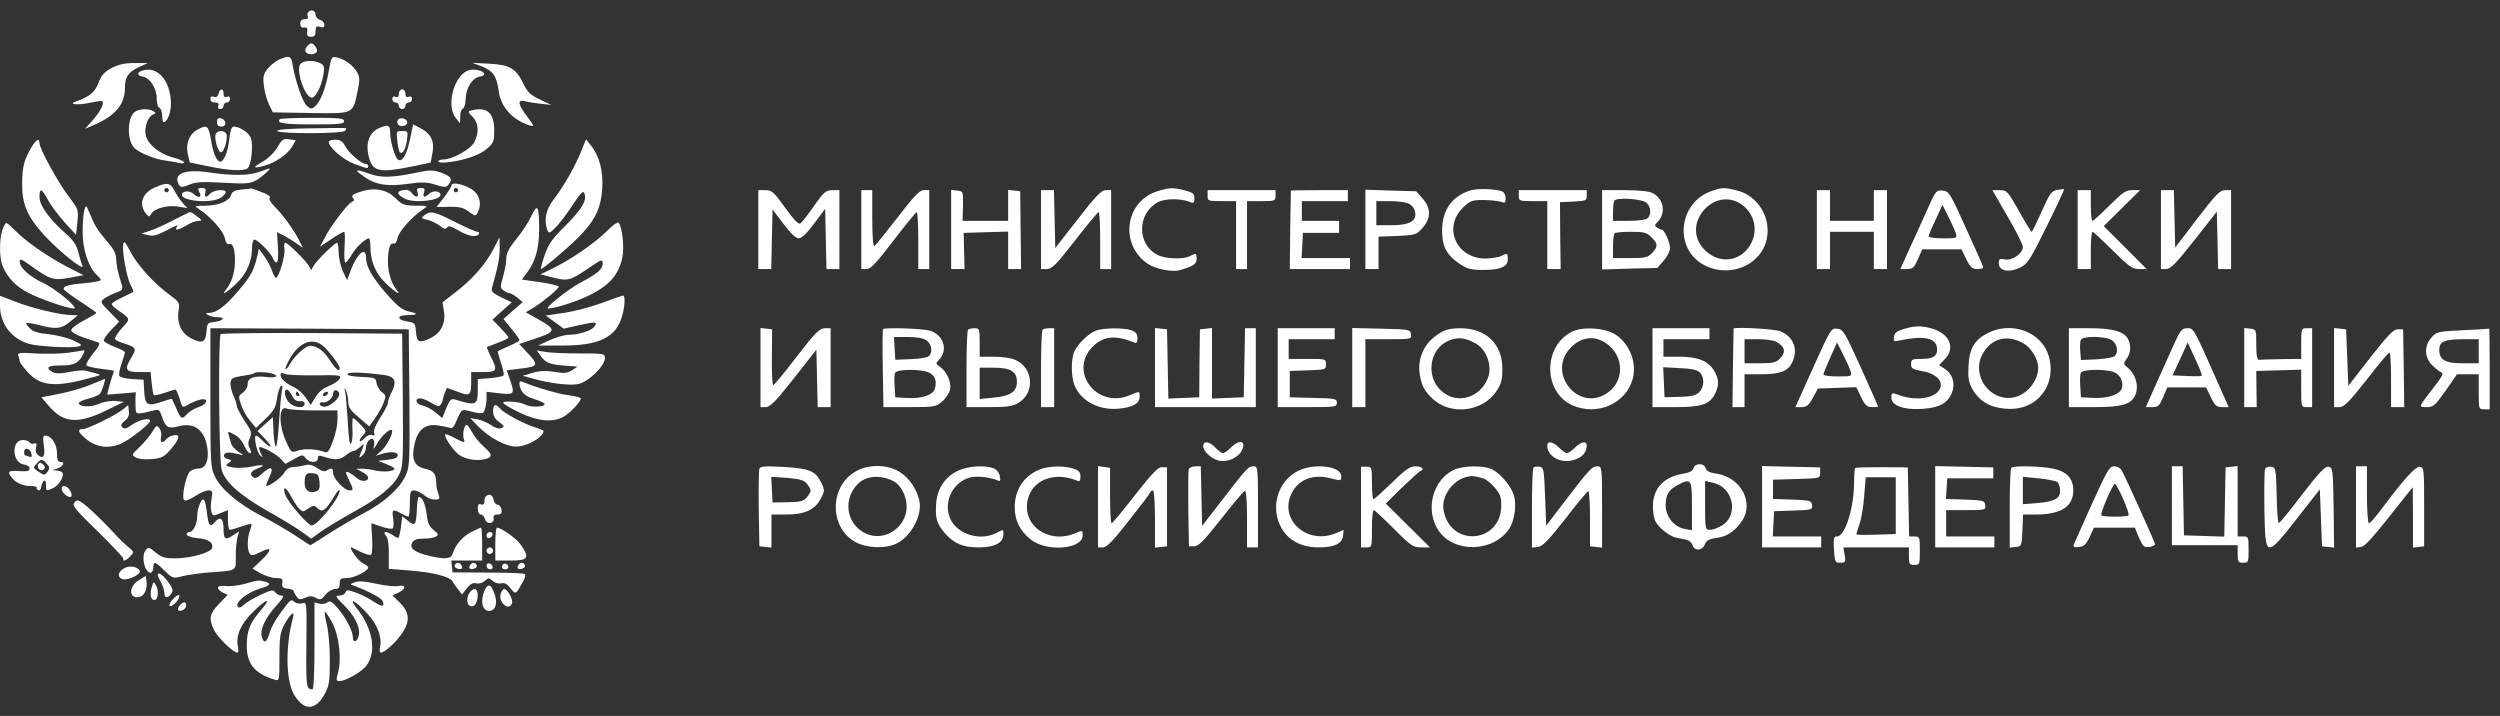 <?xml version="1.0" encoding="UTF-8"?> <svg xmlns="http://www.w3.org/2000/svg" width="220" height="63" viewBox="0 0 220 63" fill="none"><rect x="0" y="0" width="220" height="63" fill="#333333" stroke="none"/><path d="M27.097 1.112C27.039 1.208 27.039 1.382 27.097 1.498C27.155 1.594 27.039 1.69 26.827 1.69C26.557 1.69 26.422 1.806 26.422 2.076C26.422 2.346 26.538 2.462 26.769 2.423C27.02 2.385 27.078 2.481 27.039 2.79C26.982 3.137 27.078 3.233 27.367 3.233C27.676 3.233 27.772 3.118 27.772 2.732C27.772 2.327 27.849 2.269 28.158 2.365C28.447 2.462 28.544 2.404 28.544 2.173C28.544 1.999 28.37 1.806 28.158 1.748C27.946 1.69 27.772 1.478 27.772 1.285C27.772 0.9 27.309 0.784 27.097 1.112Z" fill="white"></path><path d="M27.001 4.101C26.712 4.448 26.904 4.776 27.387 4.776C27.579 4.776 27.811 4.68 27.869 4.583C28.004 4.371 27.637 3.812 27.387 3.812C27.309 3.812 27.136 3.947 27.001 4.101Z" fill="white"></path><path d="M24.571 5.239C24.243 5.393 23.78 5.76 23.549 6.049C23.182 6.512 23.124 6.763 23.221 7.534C23.279 8.055 23.471 8.788 23.664 9.173L24.011 9.887L27.329 9.945C31.167 10.003 31.051 10.061 31.475 7.978C31.668 7.052 31.668 6.782 31.437 6.377C31.09 5.76 30.357 5.22 29.682 5.065C29.18 4.95 29.161 4.969 28.929 6.261C28.679 7.727 28.197 8.981 27.695 9.386C27.425 9.617 27.329 9.598 27.001 9.308C26.615 8.961 25.998 7.148 25.747 5.683C25.631 4.911 25.477 4.853 24.571 5.239Z" fill="white"></path><path d="M26.442 5.625C26.017 6.126 26.769 8.46 27.406 8.595C27.753 8.653 28.293 7.611 28.467 6.531C28.563 5.895 28.524 5.741 28.197 5.567C27.637 5.278 26.712 5.297 26.442 5.625Z" fill="white"></path><path d="M9.817 5.991C9.142 6.358 8.91 6.628 8.659 7.303C8.351 8.132 7.888 8.498 6.654 8.942C5.94 9.193 6.866 9.27 7.946 9.038C8.486 8.923 8.968 8.865 9.007 8.903C9.2 9.096 8.794 9.868 8.158 10.581L7.483 11.334L8.197 11.025C10.106 10.234 10.993 9.193 10.993 7.766C10.993 6.782 11.282 6.338 12.208 5.914L13.018 5.548H11.842C10.974 5.548 10.453 5.663 9.817 5.991Z" fill="white"></path><path d="M42.333 5.818C43.375 6.203 43.703 6.686 43.876 7.958C44.05 9.405 45.091 10.562 46.634 11.044C47.039 11.16 47.02 11.102 46.403 10.273C45.573 9.193 45.496 8.73 46.191 8.903C46.461 8.981 47.078 9.077 47.599 9.135L48.505 9.231L47.502 8.749C46.673 8.363 46.422 8.113 46.056 7.361C45.4 6.011 44.86 5.702 43.066 5.606L41.562 5.528L42.333 5.818Z" fill="white"></path><path d="M12.401 6.261C12.015 6.416 12.112 6.666 12.555 6.743C13.192 6.84 13.79 7.766 13.79 8.633C13.79 9.077 13.886 9.443 14.021 9.482C14.156 9.54 14.272 9.848 14.272 10.176C14.272 10.485 14.33 10.755 14.387 10.755C14.715 10.755 15.024 9.983 15.043 9.154C15.043 7.071 13.79 5.683 12.401 6.261Z" fill="white"></path><path d="M40.867 6.377C39.768 7.206 39.344 9.482 40.115 10.389L40.482 10.851L40.501 10.234C40.501 9.906 40.597 9.598 40.733 9.559C40.867 9.501 40.964 9.116 40.983 8.672C41.002 7.746 41.581 6.84 42.218 6.743C43.008 6.628 42.507 6.126 41.6 6.126C41.369 6.126 41.041 6.242 40.867 6.377Z" fill="white"></path><path d="M19.228 8.248C19.171 8.498 19.035 8.595 18.823 8.518C18.611 8.441 18.515 8.498 18.515 8.711C18.515 8.903 18.669 9.019 18.92 9.019C19.209 9.019 19.286 9.116 19.209 9.308C19.151 9.482 19.209 9.598 19.383 9.598C19.537 9.598 19.672 9.463 19.672 9.308C19.672 9.154 19.807 9.019 19.961 9.019C20.116 9.019 20.25 8.884 20.25 8.711C20.25 8.518 20.135 8.441 19.961 8.518C19.768 8.595 19.672 8.498 19.672 8.248C19.672 7.746 19.363 7.746 19.228 8.248Z" fill="white"></path><path d="M35.101 8.248C35.101 8.498 35.005 8.595 34.812 8.518C34.638 8.441 34.522 8.518 34.522 8.711C34.522 8.884 34.657 9.019 34.812 9.019C34.966 9.019 35.101 9.154 35.101 9.308C35.101 9.463 35.236 9.598 35.39 9.598C35.544 9.598 35.679 9.463 35.679 9.308C35.679 9.154 35.815 9.019 35.969 9.019C36.123 9.019 36.258 8.884 36.258 8.711C36.258 8.518 36.142 8.441 35.969 8.518C35.776 8.595 35.679 8.498 35.679 8.248C35.679 8.036 35.544 7.862 35.39 7.862C35.236 7.862 35.101 8.036 35.101 8.248Z" fill="white"></path><path d="M11.919 9.81C11.225 10.215 11.128 12.201 11.765 12.954C12.112 13.397 13.539 13.995 14.561 14.13C15.101 14.207 15.68 14.304 15.873 14.361C16.046 14.4 16.201 14.361 16.201 14.284C16.201 14.188 15.757 13.995 15.217 13.86C14.04 13.551 12.999 12.703 12.825 11.893C12.671 11.218 13.018 10.254 13.462 10.08C13.732 9.983 13.732 9.945 13.5 9.791C13.134 9.54 12.343 9.559 11.919 9.81Z" fill="white"></path><path d="M41.427 9.733C41.157 9.791 41.176 9.887 41.581 10.273C42.121 10.813 42.179 11.661 41.736 12.51C41.427 13.127 39.807 14.034 39.016 14.034C38.766 14.034 38.573 14.111 38.573 14.207C38.573 14.304 38.939 14.342 39.402 14.284C40.868 14.111 42.237 13.648 42.873 13.069C43.433 12.587 43.491 12.414 43.491 11.469C43.491 9.906 42.835 9.347 41.427 9.733Z" fill="white"></path><path d="M19.093 10.736C19.093 11.025 19.209 11.141 19.498 11.141C19.981 11.141 19.923 10.504 19.421 10.408C19.19 10.369 19.093 10.466 19.093 10.736Z" fill="white"></path><path d="M24.629 10.485C24.281 10.832 24.956 10.948 27.502 10.948C29.836 10.948 30.279 10.909 30.279 10.659C30.279 10.408 29.836 10.369 27.521 10.369C25.998 10.369 24.686 10.427 24.629 10.485Z" fill="white"></path><path d="M35.005 10.562C34.927 10.697 34.947 10.871 35.062 10.986C35.332 11.256 35.93 11.025 35.834 10.697C35.718 10.389 35.178 10.292 35.005 10.562Z" fill="white"></path><path d="M33.404 11.256C32.536 11.604 32.169 12.51 32.42 13.667C32.748 15.114 33.307 15.249 36.258 14.651L37.898 14.304L38.052 13.494C38.264 12.452 37.917 11.739 37.03 11.295L36.355 10.948L36.104 12.144C35.815 13.59 35.39 14.342 35.005 14.034C34.734 13.802 34.33 12.394 34.33 11.642C34.33 11.006 34.156 10.928 33.404 11.256Z" fill="white"></path><path d="M17.338 11.43C16.644 11.816 16.316 12.684 16.528 13.59L16.702 14.304L18.322 14.632C20.154 15.017 21.369 15.075 21.774 14.824C22.083 14.632 22.295 12.954 22.102 12.221C21.986 11.739 21.138 11.141 20.578 11.141C20.386 11.141 20.27 11.469 20.193 12.143C20.077 13.301 19.711 14.226 19.383 14.226C19.093 14.226 18.766 13.513 18.611 12.549C18.341 10.986 18.264 10.928 17.338 11.43Z" fill="white"></path><path d="M27.329 11.295C25.419 11.314 24.32 11.411 24.397 11.526C24.571 11.796 30.222 11.777 30.376 11.507C30.453 11.391 30.472 11.295 30.453 11.276C30.414 11.256 29.006 11.256 27.329 11.295Z" fill="white"></path><path d="M18.978 11.796C18.843 12.163 19.151 13.32 19.421 13.397C19.691 13.494 20.077 12.201 19.923 11.796C19.788 11.449 19.113 11.449 18.978 11.796Z" fill="white"></path><path d="M34.966 12.394C35.005 12.896 35.12 13.339 35.178 13.397C35.41 13.629 35.718 13.127 35.815 12.317C35.911 11.565 35.911 11.526 35.39 11.526C34.87 11.526 34.87 11.546 34.966 12.394Z" fill="white"></path><path d="M24.416 12.954C24.146 13.416 23.606 13.937 23.143 14.207C22.198 14.747 22.218 14.863 23.24 14.593C24.224 14.323 25.304 13.59 25.709 12.896L26.036 12.336L25.458 12.259C24.937 12.182 24.821 12.259 24.416 12.954Z" fill="white"></path><path d="M2.797 12.915C2.122 14.014 1.967 14.67 1.948 16.155C1.929 17.987 2.411 19.087 3.954 20.765C5.304 22.211 7.483 23.947 7.252 23.368C7.155 23.175 7.001 22.635 6.885 22.172C6.731 21.555 6.442 21.131 5.805 20.572C4.378 19.318 3.472 18.084 3.472 17.351C3.472 16.502 3.684 16.579 4.224 17.602C4.474 18.064 5.13 18.952 5.689 19.569L6.692 20.668L6.808 19.549C6.924 18.45 6.905 18.431 6.037 17.274C5.092 16.039 3.472 13.069 3.472 12.587C3.472 12.124 3.202 12.259 2.797 12.915Z" fill="white"></path><path d="M28.929 12.491C28.929 12.954 30.183 14.053 31.166 14.419C32.382 14.863 32.401 14.863 32.401 14.612C32.401 14.496 32.304 14.419 32.169 14.419C31.803 14.419 30.684 13.455 30.376 12.857C30.144 12.433 29.951 12.298 29.508 12.298C29.18 12.298 28.929 12.375 28.929 12.491Z" fill="white"></path><path d="M51.109 13.397C50.549 14.747 49.604 16.406 48.698 17.582C48.023 18.47 47.849 19.395 48.177 20.263C48.312 20.572 48.389 20.533 48.929 19.974C49.276 19.627 49.932 18.739 50.414 18.007C51.07 17.004 51.321 16.753 51.417 16.984C51.668 17.64 51.244 18.354 49.816 19.8C48.582 21.015 48.273 21.459 47.926 22.462C47.695 23.137 47.56 23.677 47.599 23.677C47.791 23.677 50.356 21.497 51.166 20.61C52.42 19.279 52.883 18.238 52.999 16.618C53.095 15.075 52.748 13.725 52.015 12.819L51.571 12.259L51.109 13.397Z" fill="white"></path><path d="M22.854 15.114C21.928 15.461 20.521 15.48 18.38 15.171C16.201 14.844 15.159 15.306 15.776 16.309C15.911 16.502 16.085 16.483 16.663 16.252C17.223 16.001 17.801 15.982 19.634 16.078C21.485 16.194 22.006 16.155 22.468 15.904C22.951 15.673 23.954 14.767 23.703 14.824C23.664 14.824 23.279 14.959 22.854 15.114Z" fill="white"></path><path d="M31.437 15.075C31.437 15.114 31.765 15.364 32.169 15.634C33.095 16.271 34.156 16.425 35.93 16.174C37.107 16.001 37.57 16.02 38.322 16.252C39.17 16.521 39.267 16.502 39.498 16.213C39.846 15.731 39.691 15.519 38.804 15.191C38.071 14.94 37.82 14.94 36.374 15.249C34.445 15.634 33.52 15.654 32.497 15.287C31.707 14.998 31.437 14.94 31.437 15.075Z" fill="white"></path><path d="M13.578 16.521C12.517 17.004 12.189 17.949 12.825 18.778C13.095 19.106 13.134 19.125 13.307 18.817C13.597 18.334 14.735 18.026 15.68 18.18L16.49 18.315L16.085 17.872C15.853 17.621 15.525 17.119 15.352 16.772C14.985 16.059 14.677 16.02 13.578 16.521ZM14.85 16.734C14.85 16.83 14.773 16.927 14.658 16.927C14.561 16.927 14.465 16.83 14.465 16.734C14.465 16.618 14.561 16.541 14.658 16.541C14.773 16.541 14.85 16.618 14.85 16.734Z" fill="white"></path><path d="M39.73 16.329C39.73 16.425 39.441 16.888 39.074 17.37L38.418 18.219L39.537 18.199C40.424 18.18 40.791 18.277 41.253 18.624C41.832 19.048 41.851 19.048 42.044 18.682C42.372 18.045 42.256 17.312 41.755 16.849C41.157 16.29 39.73 15.924 39.73 16.329ZM40.308 16.734C40.308 16.83 40.231 16.927 40.115 16.927C40.019 16.927 39.923 16.83 39.923 16.734C39.923 16.618 40.019 16.541 40.115 16.541C40.231 16.541 40.308 16.618 40.308 16.734Z" fill="white"></path><path d="M17.55 16.927C17.801 17.409 17.454 17.467 16.972 17.023C16.644 16.734 16.008 16.811 16.008 17.139C16.008 17.717 18.669 17.929 19.441 17.389C19.672 17.235 19.865 17.023 19.865 16.907C19.865 16.618 18.785 16.714 18.515 17.023C18.168 17.428 17.956 17.389 18.071 16.927C18.148 16.637 18.071 16.541 17.763 16.541C17.396 16.541 17.377 16.599 17.55 16.927Z" fill="white"></path><path d="M21.273 16.676C20.675 16.734 20.424 16.849 20.347 17.139C20.173 17.698 19.248 18.084 18.09 18.103C17.068 18.103 17.068 18.103 17.55 18.431C18.553 19.087 19.672 20.36 19.788 20.957C19.865 21.362 20 21.536 20.173 21.478C20.501 21.362 20.694 21.96 20.675 23.079C20.656 24.024 20.366 24.911 19.884 25.49C19.267 26.223 20.328 25.49 21.08 24.66C21.794 23.87 22.179 22.867 22.179 21.806C22.179 21.478 22.256 21.15 22.353 21.092C22.546 20.957 23.857 22.25 24.011 22.732C24.088 22.944 24.224 23.098 24.339 23.098C24.455 23.098 24.513 22.616 24.455 21.767L24.378 20.437L24.976 20.726C25.284 20.899 25.805 21.208 26.094 21.42L26.654 21.806L26.326 21.15C25.805 20.167 24.995 19.029 24.224 18.238C23.78 17.775 23.606 17.486 23.741 17.389C23.876 17.312 23.568 17.1 23.028 16.907C22.507 16.695 22.083 16.56 22.083 16.579C22.083 16.599 21.716 16.637 21.273 16.676Z" fill="white"></path><path d="M31.668 16.888C31.032 17.1 30.897 17.216 31.051 17.409C31.205 17.582 31.186 17.679 30.974 17.756C30.627 17.891 29.084 19.897 28.582 20.919L28.158 21.709L29.142 21.054C29.682 20.687 30.183 20.398 30.279 20.398C30.357 20.398 30.376 20.996 30.318 21.748C30.279 22.5 30.299 23.098 30.395 23.098C30.492 23.098 30.742 22.79 30.954 22.404C31.282 21.806 32.15 20.977 32.478 20.977C32.536 20.977 32.594 21.305 32.594 21.69C32.594 22.867 32.96 23.85 33.693 24.66C34.426 25.47 35.506 26.223 34.889 25.49C34.445 24.969 34.137 23.947 34.137 23.021C34.137 21.941 34.33 21.324 34.619 21.439C34.773 21.497 34.908 21.305 34.985 20.938C35.101 20.36 36.239 19.087 37.222 18.431C37.705 18.103 37.685 18.103 36.586 18.103C35.564 18.084 35.39 18.026 34.792 17.428C34.021 16.657 32.922 16.464 31.668 16.888Z" fill="white"></path><path d="M35.448 16.734C34.87 16.849 34.928 17.119 35.622 17.486C36.451 17.91 38.765 17.659 38.765 17.139C38.765 16.811 38.129 16.734 37.801 17.023C37.358 17.428 37.165 17.389 37.319 16.927C37.415 16.618 37.358 16.541 37.03 16.541C36.702 16.541 36.644 16.618 36.74 16.927C36.895 17.409 36.567 17.428 36.22 16.965C36.046 16.734 35.815 16.657 35.448 16.734Z" fill="white"></path><path d="M101.851 16.83C98.996 17.717 98.495 21.517 101.002 23.214C101.697 23.677 103.143 23.966 103.818 23.773C104.995 23.445 105.303 23.233 105.303 22.79C105.303 22.269 105.245 22.25 104.705 22.539C104.127 22.847 102.526 22.79 101.851 22.423C100.038 21.497 100.057 18.797 101.889 17.794C102.545 17.447 103.953 17.447 104.782 17.794C105.033 17.91 105.11 17.833 105.11 17.447C105.11 17.042 104.975 16.946 104.262 16.753C103.201 16.483 102.912 16.502 101.851 16.83Z" fill="white"></path><path d="M129.411 16.753C127.771 17.254 126.904 18.469 126.904 20.34C126.904 21.69 127.328 22.481 128.466 23.233C129.141 23.677 129.469 23.754 130.549 23.754C132.053 23.754 132.689 23.465 132.689 22.809C132.689 22.269 132.632 22.25 132.092 22.539C131.879 22.635 131.282 22.732 130.742 22.751C128.157 22.77 126.942 20.012 128.755 18.257C129.372 17.659 129.546 17.602 130.529 17.602C131.127 17.602 131.822 17.679 132.072 17.756C132.439 17.891 132.497 17.852 132.497 17.447C132.497 17.177 132.362 16.927 132.207 16.849C131.59 16.618 130.047 16.56 129.411 16.753Z" fill="white"></path><path d="M150.568 16.83C147.81 17.814 147.289 21.613 149.7 23.175C151.436 24.294 153.866 23.85 154.984 22.192C156.315 20.224 155.197 17.351 152.882 16.772C151.783 16.483 151.494 16.483 150.568 16.83ZM153.307 18.026C154.541 18.932 154.772 20.61 153.827 21.845C152.805 23.156 151.031 23.156 149.874 21.845C147.926 19.627 150.934 16.29 153.307 18.026Z" fill="white"></path><path d="M181.021 16.714C180.519 16.811 180.365 17.042 179.671 18.605C179.227 19.588 178.841 20.398 178.784 20.398C178.726 20.398 178.224 19.569 177.665 18.566C176.681 16.811 176.604 16.734 175.968 16.734H175.331L176.662 19.048C177.414 20.321 178.012 21.517 178.012 21.729C178.012 22.307 177.067 22.963 176.431 22.828C175.968 22.732 175.891 22.79 175.891 23.175C175.891 23.85 176.797 24.024 177.781 23.542C178.417 23.233 178.649 22.886 180.095 19.954C180.982 18.161 181.676 16.676 181.638 16.657C181.619 16.637 181.329 16.657 181.021 16.714Z" fill="white"></path><path d="M66.73 20.205V23.677H67.309H67.868L67.926 21.054L67.984 18.431L68.948 19.704C69.585 20.552 70.028 20.977 70.298 20.977C70.549 20.957 71.031 20.514 71.648 19.665L72.613 18.373L72.671 21.015L72.728 23.677H73.288H73.866V20.205V16.734H73.249C72.69 16.734 72.497 16.888 71.648 18.103C71.128 18.855 70.588 19.549 70.453 19.646C70.298 19.8 69.913 19.415 69.103 18.296C68.1 16.907 67.926 16.734 67.367 16.734H66.73V20.205Z" fill="white"></path><path d="M75.795 20.205V23.677H76.258C76.624 23.677 77.106 23.156 78.611 21.189C79.671 19.8 80.578 18.682 80.674 18.682C80.751 18.662 80.809 19.781 80.809 21.169V23.677H81.291H81.774V20.205V16.734H81.291C80.925 16.734 80.462 17.216 78.977 19.145C77.955 20.456 77.049 21.594 76.952 21.652C76.836 21.729 76.759 20.803 76.759 19.26V16.734H76.277H75.795V20.205Z" fill="white"></path><path d="M83.702 20.186V23.677H84.3H84.879L84.84 22.076L84.802 20.494L86.75 20.437L88.717 20.379V22.037V23.677H89.295H89.855L89.816 20.244L89.778 16.83L89.257 16.772L88.717 16.714V18.064V19.434H86.711H84.705L84.744 18.122C84.763 16.849 84.763 16.83 84.242 16.772L83.702 16.714V20.186Z" fill="white"></path><path d="M91.61 20.205V23.677H92.15C92.594 23.657 92.96 23.272 94.599 21.169C95.66 19.8 96.586 18.682 96.682 18.662C96.759 18.662 96.817 19.781 96.817 21.169V23.677H97.299H97.781V20.205V16.734H97.299C96.933 16.734 96.431 17.235 94.85 19.279L92.864 21.825L92.806 19.279L92.748 16.734H92.189H91.61V20.205Z" fill="white"></path><path d="M106.267 17.216C106.267 17.679 106.306 17.698 107.521 17.698H108.774V20.687V23.677H109.256H109.739V20.687V17.698H110.992C112.207 17.698 112.246 17.679 112.246 17.216V16.734H109.256H106.267V17.216Z" fill="white"></path><path d="M113.596 16.772C113.596 16.811 113.577 18.373 113.538 20.263L113.5 23.677H116.161H118.803V23.195V22.712H116.682H114.541L114.599 21.594L114.657 20.494H116.258H117.839V19.954V19.434H116.2H114.561V18.566V17.698H116.586H118.611V17.216V16.734H116.103C114.734 16.734 113.596 16.753 113.596 16.772Z" fill="white"></path><path d="M120.153 20.186V23.677H120.732H121.31V22.25V20.822L122.969 20.765C124.551 20.687 124.647 20.668 125.187 20.051C125.939 19.202 125.939 18.315 125.187 17.467L124.628 16.83L122.391 16.772L120.153 16.695V20.186ZM123.895 17.891C124.184 17.987 124.435 18.277 124.512 18.585C124.724 19.434 124.068 19.82 122.448 19.82H121.118V18.759V17.698H122.256C122.892 17.698 123.625 17.775 123.895 17.891Z" fill="white"></path><path d="M133.654 17.216C133.654 17.679 133.692 17.698 134.907 17.698H136.161V20.687V23.677H136.739H137.337L137.299 20.726L137.279 17.794L138.456 17.737C139.555 17.679 139.632 17.659 139.632 17.216V16.734H136.643H133.654V17.216Z" fill="white"></path><path d="M140.982 20.224V23.715L143.412 23.638L145.843 23.58L146.402 22.944C146.71 22.597 146.961 22.095 146.961 21.825C146.961 21.305 146.46 20.205 146.228 20.205C146.151 20.205 145.978 20.128 145.823 20.032C145.592 19.877 145.592 19.8 145.862 19.53C146.633 18.759 146.421 17.486 145.418 16.984C145.129 16.83 144.145 16.734 142.969 16.734H140.982V20.224ZM144.878 17.833C145.283 18.18 145.341 18.855 144.994 19.202C144.859 19.337 144.184 19.434 143.355 19.434H141.947V18.605C141.947 18.142 142.005 17.698 142.082 17.64C142.352 17.351 144.512 17.505 144.878 17.833ZM145.322 20.88C145.92 21.459 145.92 21.69 145.38 22.269C145.013 22.655 144.782 22.712 143.451 22.712H141.947V21.69C141.947 21.112 142.005 20.591 142.082 20.533C142.14 20.456 142.795 20.398 143.528 20.398C144.685 20.398 144.917 20.456 145.322 20.88Z" fill="white"></path><path d="M159.883 20.205V23.677H160.462H161.04V22.037V20.398H162.969H164.897V22.037V23.677H165.476H166.055V20.205V16.734H165.476H164.897V18.084V19.434H162.969H161.04V18.084V16.734H160.462H159.883V20.205Z" fill="white"></path><path d="M169.488 18.701C168.986 19.8 168.292 21.362 167.906 22.172L167.231 23.677H167.81C168.311 23.677 168.446 23.561 168.774 22.809L169.16 21.941H170.896H172.612L173.036 22.809C173.384 23.523 173.557 23.677 174.001 23.677C174.29 23.677 174.541 23.619 174.521 23.523C174.521 23.445 173.846 21.902 173.017 20.109C171.609 16.984 171.513 16.83 170.953 16.772C170.375 16.714 170.336 16.772 169.488 18.701ZM172.111 20.533C172.246 20.957 172.207 20.977 170.992 20.977C170.298 20.977 169.719 20.899 169.719 20.803C169.719 20.707 169.989 20.051 170.336 19.337L170.934 18.026L171.455 19.067C171.744 19.646 172.053 20.302 172.111 20.533Z" fill="white"></path><path d="M182.834 20.205V23.677H183.412H183.991V22.037C183.991 21.131 184.049 20.398 184.145 20.398C184.222 20.398 185.013 21.15 185.92 22.037C187.347 23.465 187.655 23.677 188.234 23.677H188.909L187.019 21.787L185.129 19.897L186.73 18.315L188.33 16.734H187.655C187.057 16.734 186.787 16.927 185.63 18.084C184.897 18.817 184.222 19.434 184.145 19.434C184.049 19.434 183.991 18.817 183.991 18.084V16.734H183.412H182.834V20.205Z" fill="white"></path><path d="M190.163 20.205V23.677H190.625C191.011 23.677 191.513 23.156 193.094 21.15L195.081 18.624L195.138 21.15L195.196 23.677H195.756H196.334V20.205V16.734H195.813C195.351 16.734 194.984 17.119 193.345 19.26L191.416 21.787L191.358 19.26L191.3 16.734H190.741H190.163V20.205Z" fill="white"></path><path d="M7.425 18.469C7.348 18.72 7.271 19.588 7.271 20.398C7.271 21.96 7.792 23.522 8.505 24.178C8.698 24.352 8.872 24.564 8.872 24.641C8.872 24.718 8.274 24.834 7.541 24.911C6.094 25.027 5.593 25.162 5.593 25.413C5.593 25.509 6.229 25.991 7.02 26.512C7.811 27.013 8.467 27.476 8.467 27.534C8.486 27.592 7.985 27.881 7.367 28.209C6.769 28.518 6.268 28.903 6.268 29.058C6.268 29.212 6.712 29.482 7.329 29.694C7.907 29.887 8.505 30.08 8.66 30.138C8.833 30.215 8.717 30.485 8.197 31.102C7.811 31.584 7.541 32.047 7.599 32.143C7.657 32.24 8.235 32.375 8.872 32.452C9.508 32.529 10.029 32.606 10.029 32.645C10.029 32.683 9.952 32.915 9.855 33.166C9.778 33.416 9.643 33.86 9.566 34.169L9.431 34.728L10.685 34.631L11.957 34.516L11.919 35.036C11.919 35.306 11.919 35.75 11.938 36.001C11.957 36.483 12.054 36.483 13.558 36.116C13.982 36.001 14.06 36.078 14.253 36.656C14.58 37.64 14.812 37.756 15.757 37.505C17.145 37.139 18.09 37.91 18.264 39.569C18.38 40.572 18.071 41.227 17.493 41.227C17.242 41.227 16.895 41.343 16.741 41.459C16.374 41.748 15.95 43.754 16.201 44.005C16.316 44.12 16.683 43.966 17.145 43.677C17.57 43.387 18.11 43.156 18.341 43.156C18.708 43.156 18.727 43.233 18.611 43.927C18.534 44.332 18.534 44.853 18.611 45.065C18.708 45.412 18.765 45.432 19.383 45.162L20.058 44.892V45.76C20.058 46.242 20.135 46.627 20.231 46.627C20.328 46.627 20.771 46.492 21.215 46.338C21.678 46.184 22.083 46.068 22.121 46.126C22.16 46.164 22.102 46.415 21.986 46.705C21.755 47.341 21.736 48.363 21.967 48.71C22.102 48.922 22.276 48.903 22.931 48.575C23.953 48.055 23.973 48.382 22.97 49.328L22.218 50.041L22.951 50.465C23.356 50.678 23.953 50.87 24.281 50.87C24.821 50.87 24.899 50.928 24.841 51.295C24.802 51.661 24.879 51.758 25.323 51.796C25.612 51.835 25.844 51.931 25.844 52.008C25.844 52.085 25.959 52.298 26.094 52.49C26.306 52.78 26.422 52.799 26.846 52.606C27.232 52.433 27.444 52.433 27.791 52.606C28.177 52.818 28.274 52.799 28.64 52.336C28.852 52.066 29.238 51.835 29.469 51.835C29.797 51.835 29.894 51.719 29.894 51.352C29.894 50.928 29.99 50.87 30.53 50.87C31.147 50.87 32.401 50.253 32.401 49.945C32.401 49.848 32.189 49.675 31.919 49.559C31.552 49.385 30.665 48.17 30.916 48.17C30.935 48.17 31.302 48.344 31.707 48.556C32.131 48.749 32.536 48.884 32.652 48.807C32.748 48.749 32.787 48.132 32.748 47.38C32.69 46.647 32.671 46.049 32.69 46.049C32.709 46.049 33.114 46.184 33.558 46.338C34.002 46.492 34.445 46.569 34.542 46.512C34.638 46.454 34.657 46.068 34.6 45.644C34.465 44.834 34.561 44.757 35.294 45.181C35.564 45.335 35.834 45.451 35.93 45.47C36.008 45.47 36.065 44.95 36.065 44.313C36.065 43.31 36.123 43.156 36.432 43.156C36.625 43.156 36.991 43.329 37.261 43.522C37.705 43.889 38.052 44.005 38.515 43.947C38.688 43.927 38.708 43.792 38.572 43.426C38.457 43.156 38.38 42.712 38.38 42.423C38.38 41.69 38.129 41.401 37.396 41.246C36.47 41.054 36.181 40.417 36.47 39.125C36.74 37.833 37.377 37.293 38.476 37.428C38.9 37.486 39.383 37.582 39.556 37.64C39.807 37.756 39.961 37.563 40.231 36.888C40.559 36.116 40.656 36.02 41.06 36.116C42.468 36.464 42.565 36.464 42.681 35.981C42.758 35.75 42.816 35.306 42.816 35.017V34.477L43.973 34.612C45.284 34.747 45.323 34.689 44.86 33.358L44.59 32.587L45.689 32.452C47.367 32.259 47.425 32.143 46.499 31.14L45.689 30.273L46.904 29.868C48.987 29.173 49.026 29.038 47.328 28.074L46.268 27.476L46.904 27.11C47.772 26.57 49.18 25.413 49.18 25.22C49.18 25.142 48.447 24.969 47.541 24.834L45.921 24.602L46.383 23.985C47.116 23.021 47.444 21.845 47.444 20.205C47.444 18.103 47.309 17.852 46.769 18.99C46.538 19.511 45.94 20.417 45.438 21.035C44.783 21.845 44.551 22.288 44.551 22.77C44.551 23.137 44.416 23.85 44.262 24.371C44.011 25.239 44.011 25.335 44.301 25.547C44.474 25.683 44.725 25.798 44.821 25.798C44.937 25.798 45.246 25.972 45.516 26.184L45.998 26.589L45.149 27.322L44.301 28.074L45.014 28.942C45.4 29.405 45.709 29.848 45.709 29.925C45.709 30.003 45.303 30.234 44.802 30.446C44.301 30.658 43.857 30.87 43.818 30.909C43.78 30.948 43.915 31.41 44.088 31.951C44.281 32.471 44.378 32.973 44.301 33.05C44.223 33.127 43.683 33.223 43.105 33.281L42.044 33.358V34.265C42.044 35.692 41.928 35.731 40.019 35.152C39.691 35.056 39.575 35.191 39.267 35.923L38.92 36.791L38.341 36.309C38.013 36.02 37.492 35.75 37.203 35.692C36.605 35.576 36.432 35.056 36.991 35.056C37.165 35.056 37.608 35.229 37.975 35.461C38.495 35.769 38.669 35.808 38.785 35.596C38.881 35.461 38.958 35.287 38.958 35.21C38.958 35.133 39.035 34.863 39.132 34.593L39.325 34.13L40.289 34.477C41.369 34.901 41.465 34.824 41.465 33.493V32.741H42.526C43.741 32.741 43.818 32.606 43.182 31.372C42.97 30.928 42.816 30.562 42.854 30.543C42.893 30.523 43.317 30.35 43.838 30.157C44.339 29.964 44.744 29.771 44.744 29.694C44.744 29.636 44.416 29.25 44.031 28.846L43.336 28.132L44.185 27.36L45.033 26.608L44.108 26.165C43.355 25.798 43.201 25.644 43.298 25.316C43.818 23.503 43.973 22.693 43.973 21.845L43.953 20.88L43.413 21.941C42.719 23.272 41.562 24.583 40.077 25.721L38.939 26.608L39.074 27.438C39.228 28.46 38.785 29.328 37.878 29.752C36.875 30.234 36.682 30.138 36.605 29.212C36.547 28.46 36.509 28.402 35.892 28.305C34.889 28.151 34.889 27.727 35.892 27.727C36.721 27.727 36.837 27.592 36.104 27.438C35.41 27.303 35.024 27.013 33.963 25.798C32.748 24.41 32.208 23.426 32.208 22.674C32.208 21.652 31.437 22.288 30.877 23.754L30.549 24.66L30.164 23.85C29.971 23.407 29.797 22.655 29.797 22.192C29.797 21.748 29.739 21.362 29.662 21.362C29.45 21.362 27.869 22.925 27.599 23.387L27.387 23.773L27.174 23.387C26.885 22.905 25.323 21.362 25.111 21.362C25.014 21.362 24.976 21.613 25.034 21.941C25.111 22.52 24.532 24.448 24.281 24.448C24.204 24.448 24.05 24.159 23.934 23.812C23.799 23.445 23.51 22.867 23.24 22.52L22.777 21.883L22.661 22.442C22.353 23.792 22.102 24.275 20.983 25.586C19.826 26.955 19.055 27.534 18.38 27.534C18.09 27.534 18.071 27.573 18.322 27.727C18.476 27.823 18.862 27.92 19.19 27.92C19.903 27.92 19.614 28.248 18.804 28.344C18.264 28.402 18.226 28.46 18.168 29.212C18.09 30.157 17.782 30.273 16.779 29.752C15.969 29.328 15.564 28.44 15.699 27.438C15.834 26.628 15.815 26.608 14.908 25.933C13.539 24.93 12.073 23.31 11.456 22.114C10.993 21.227 10.897 21.15 10.839 21.536C10.742 22.172 11.148 24.41 11.495 25.085C11.668 25.393 11.765 25.663 11.726 25.683C11.688 25.721 11.263 25.933 10.762 26.165C10.241 26.415 9.836 26.666 9.836 26.762C9.836 26.84 10.029 27.052 10.28 27.225C11.533 28.093 11.514 28.016 10.723 28.884C10.337 29.308 10.067 29.752 10.125 29.848C10.183 29.945 10.55 30.118 10.955 30.234C11.977 30.562 12.035 30.678 11.591 31.41C10.916 32.51 11.032 32.741 12.227 32.741H13.25L13.346 33.706C13.404 34.246 13.481 34.728 13.539 34.766C13.597 34.824 14.002 34.728 14.465 34.574C14.908 34.419 15.352 34.284 15.429 34.284C15.506 34.284 15.66 34.631 15.796 35.056C16.046 35.923 16.046 35.923 16.644 35.557C16.875 35.422 17.3 35.248 17.608 35.171C18.399 34.978 18.283 35.557 17.473 35.827C17.126 35.943 16.663 36.213 16.49 36.406C16.008 36.946 15.931 36.907 15.525 35.962C15.313 35.519 15.14 35.133 15.14 35.114C15.12 35.075 14.696 35.191 14.214 35.364C12.96 35.788 12.768 35.654 12.69 34.438L12.633 33.416L11.61 33.358C11.032 33.32 10.55 33.204 10.492 33.069C10.453 32.934 10.53 32.452 10.704 31.989C10.858 31.526 10.993 31.083 10.993 31.006C10.993 30.928 10.607 30.716 10.125 30.543C9.643 30.35 9.2 30.118 9.142 30.003C9.084 29.906 9.354 29.482 9.759 29.058L10.492 28.305L9.643 27.438C8.814 26.608 8.814 26.57 9.161 26.28C9.373 26.126 9.836 25.895 10.183 25.76C10.897 25.49 10.877 25.586 10.511 24.371C10.357 23.85 10.222 23.137 10.222 22.79C10.222 22.327 10.01 21.922 9.45 21.266C8.582 20.263 8.332 19.858 7.888 18.759C7.58 18.026 7.56 18.026 7.425 18.469ZM36.027 35.036C36.065 40.842 36.046 41.131 35.66 41.922C35.14 43.021 33.732 44.275 31.977 45.181C31.205 45.586 29.855 46.377 28.968 46.936C28.1 47.515 27.348 47.977 27.309 47.977C27.271 47.977 26.673 47.592 25.959 47.109C25.246 46.647 23.915 45.856 22.989 45.393C20.964 44.332 19.46 43.059 18.92 41.941C18.534 41.15 18.515 40.803 18.515 34.998V28.884L27.252 28.923L35.969 28.98L36.027 35.036Z" fill="white"></path><path d="M19.421 29.405C19.19 29.617 19.267 40.475 19.498 41.324C19.788 42.404 21.119 43.599 23.645 45.027C24.822 45.682 26.133 46.492 26.577 46.82L27.387 47.399L28.293 46.743C28.814 46.396 30.067 45.624 31.09 45.065C33.365 43.812 34.6 42.809 35.101 41.806C35.468 41.073 35.487 40.726 35.448 35.21L35.39 29.366L27.464 29.308C23.105 29.289 19.498 29.328 19.421 29.405ZM28.312 30.35C28.794 30.678 29.894 32.105 29.894 32.394C29.894 32.78 29.527 32.49 29.026 31.7C28.524 30.89 27.888 30.427 27.29 30.427C26.904 30.427 25.882 31.353 25.535 32.008C25.361 32.317 25.188 32.529 25.13 32.471C25.072 32.413 25.265 31.989 25.535 31.507C26.326 30.157 27.406 29.713 28.312 30.35ZM23.877 32.857C24.59 33.05 24.359 33.281 23.549 33.185C22.391 33.031 21.794 33.243 21.794 33.802C21.794 34.053 21.601 34.4 21.369 34.554C20.983 34.824 20.964 34.901 21.215 35.615C21.35 36.039 21.697 36.676 22.006 37.023L22.526 37.659L23.394 36.83C24.108 36.136 24.282 35.827 24.378 35.036C24.455 34.535 24.609 34.053 24.725 33.976C24.86 33.879 24.899 34.014 24.802 34.4C24.744 34.709 24.629 35.943 24.552 37.119C24.494 38.315 24.359 39.299 24.282 39.299C24.204 39.299 24.108 38.72 24.069 38.006L24.012 36.714L23.337 37.312L22.661 37.929L23.317 38.604C23.684 38.99 23.896 39.299 23.799 39.299C23.684 39.299 23.394 39.087 23.144 38.816C22.893 38.546 22.623 38.334 22.546 38.334C22.295 38.334 22.584 39.761 22.893 40.07C23.163 40.321 23.163 40.301 22.951 39.916C22.835 39.665 22.777 39.414 22.816 39.356C22.97 39.221 24.359 39.974 24.764 40.437L25.111 40.822L25.882 40.398C26.596 39.993 26.654 39.993 26.885 40.301C27.213 40.745 27.965 40.764 27.965 40.34C27.965 40.109 28.081 40.051 28.409 40.166C29.489 40.514 29.875 40.494 30.395 40.089C30.684 39.858 30.993 39.684 31.109 39.684C31.225 39.684 31.475 39.53 31.687 39.337C32.112 38.971 32.112 38.951 31.668 40.07C31.572 40.321 31.61 40.321 31.88 40.089C32.054 39.954 32.208 39.627 32.208 39.395C32.208 38.874 32.69 38.392 32.883 38.72C32.941 38.816 32.96 39.106 32.883 39.356C32.825 39.588 32.941 39.453 33.172 39.067C33.539 38.392 34.31 37.679 34.484 37.852C34.657 38.026 34.06 39.221 33.578 39.646L33.076 40.109L33.558 39.954C34.368 39.704 35.005 39.761 35.005 40.07C35.005 40.263 34.735 40.398 34.137 40.456L33.269 40.552L34.002 40.842C34.388 40.996 34.715 41.169 34.715 41.246C34.715 41.478 33.732 41.574 33.018 41.401C32.632 41.304 32.092 41.246 31.822 41.246H31.34L31.88 41.536C32.17 41.69 32.401 41.902 32.401 42.018C32.401 42.404 31.784 42.423 31.379 42.056C31.147 41.844 30.82 41.613 30.646 41.555C30.376 41.459 30.376 41.536 30.684 42.191C31.128 43.098 31.128 43.156 30.742 43.156C30.299 43.156 29.315 42.095 29.315 41.632C29.315 41.189 29.18 41.131 28.756 41.401C28.563 41.536 28.293 41.459 27.927 41.189C27.522 40.919 27.213 40.842 26.847 40.938C26.557 41.015 26.094 41.092 25.805 41.092C25.477 41.111 25.188 41.304 25.034 41.574C24.822 41.999 23.587 42.886 23.433 42.751C23.394 42.712 23.529 42.346 23.722 41.941C24.146 41.073 23.838 40.957 23.028 41.709C22.623 42.076 22.449 42.134 22.256 41.979C21.929 41.709 22.083 41.459 22.7 41.208C23.471 40.919 23.144 40.842 22.121 41.073C21.601 41.169 20.868 41.208 20.482 41.131C19.846 41.015 19.807 40.977 20.116 40.745C20.424 40.514 20.424 40.494 20.038 40.398C19.807 40.34 19.672 40.186 19.711 40.032C19.807 39.781 20.193 39.761 21.022 39.974C21.504 40.089 21.504 40.089 20.964 39.742C20.675 39.549 20.405 39.241 20.347 39.067C20.289 38.874 20.193 38.546 20.135 38.315C20.019 37.929 20.038 37.929 20.617 38.238C20.964 38.411 21.331 38.816 21.485 39.202C21.639 39.569 21.871 39.877 21.986 39.877C22.141 39.877 22.121 39.761 21.986 39.472C21.813 39.183 21.813 38.932 21.986 38.546C22.179 38.064 22.121 37.91 21.504 37.004C21.138 36.444 20.829 35.846 20.829 35.692C20.829 35.538 20.694 35.114 20.521 34.766C20.366 34.4 20.251 33.918 20.289 33.667C20.328 33.301 20.501 33.204 21.273 33.088C21.794 33.011 22.276 32.915 22.334 32.857C22.469 32.703 23.317 32.722 23.877 32.857ZM27.715 33.031C29.894 32.992 30.048 33.011 29.894 33.32C29.797 33.513 29.354 33.802 28.93 33.976C28.428 34.169 28.004 34.535 27.753 34.959L27.348 35.634L26.924 35.017C26.692 34.67 26.249 34.265 25.94 34.111C25.169 33.763 24.686 33.32 24.686 32.992C24.686 32.799 24.783 32.78 25.034 32.896C25.207 32.992 26.422 33.05 27.715 33.031ZM33.77 32.992C34.773 33.127 34.966 33.571 34.426 34.593C34.272 34.901 34.137 35.287 34.137 35.441C34.137 35.615 33.828 36.194 33.462 36.753C33.057 37.37 32.845 37.891 32.922 38.084C33.018 38.315 32.96 38.373 32.748 38.276C32.575 38.219 32.285 38.334 32.092 38.546C31.919 38.739 31.726 38.874 31.668 38.816C31.61 38.759 31.726 38.546 31.919 38.334C32.266 37.949 32.266 37.929 31.726 37.37C31.417 37.042 31.128 36.791 31.07 36.791C31.012 36.791 30.993 37.216 31.012 37.736C31.051 38.257 31.012 38.836 30.897 39.009C30.781 39.241 30.684 38.662 30.607 37.139C30.53 35.943 30.434 34.747 30.376 34.477C30.279 34.053 30.299 34.053 30.453 34.381C30.549 34.593 30.646 35.036 30.646 35.383C30.665 35.866 30.858 36.136 31.591 36.753L32.497 37.524L32.999 36.811C33.269 36.425 33.616 35.827 33.751 35.461C33.983 34.863 33.983 34.786 33.597 34.496C33.385 34.323 33.172 33.976 33.134 33.706C33.076 33.243 32.999 33.223 31.765 33.166C30.916 33.127 30.511 33.031 30.588 32.896C30.704 32.722 31.919 32.761 33.77 32.992ZM25.689 34.805C25.882 35.191 26.094 35.326 26.384 35.306C26.654 35.268 26.808 35.364 26.808 35.538C26.808 35.962 25.921 35.904 25.458 35.441C25.053 35.036 24.937 34.284 25.246 34.284C25.361 34.284 25.554 34.516 25.689 34.805ZM29.855 34.631C29.971 34.998 28.968 35.866 28.486 35.788C28.255 35.75 28.1 35.634 28.139 35.538C28.158 35.422 28.274 35.364 28.37 35.403C28.737 35.499 29.315 35.036 29.315 34.651C29.315 34.246 29.72 34.226 29.855 34.631ZM26.326 34.67C26.384 34.766 26.345 34.863 26.249 34.863C26.133 34.863 26.037 34.766 26.037 34.67C26.037 34.554 26.075 34.477 26.114 34.477C26.172 34.477 26.268 34.554 26.326 34.67ZM28.833 34.67C28.775 34.766 28.621 34.863 28.524 34.863C28.409 34.863 28.39 34.766 28.447 34.67C28.505 34.554 28.66 34.477 28.756 34.477C28.872 34.477 28.891 34.554 28.833 34.67ZM27.637 36.116H29.701V36.926C29.701 37.37 29.527 38.219 29.296 38.816C28.968 39.684 28.833 39.877 28.582 39.781C27.907 39.511 26.808 39.453 26.229 39.646C25.631 39.858 25.631 39.858 25.149 38.797C24.494 37.293 24.532 35.615 25.246 35.962C25.419 36.039 26.48 36.116 27.637 36.116ZM28.119 42.404C28.158 42.924 28.1 43.137 27.849 43.233C27.232 43.464 26.808 43.175 26.808 42.5C26.808 41.729 26.943 41.574 27.579 41.651C27.985 41.709 28.062 41.825 28.119 42.404ZM25.631 43.715C25.844 44.12 26.172 44.602 26.326 44.776C26.615 45.046 26.692 45.065 27.059 44.795C27.56 44.448 27.676 44.429 28.004 44.776C28.37 45.123 28.698 44.872 29.373 43.734C29.662 43.252 29.894 43.002 29.894 43.156C29.894 43.812 27.946 46.242 27.425 46.242C27.097 46.242 25.323 44.178 25.111 43.542C24.802 42.712 25.188 42.809 25.631 43.715Z" fill="white"></path><path d="M15.294 19.357C14.58 19.742 13.635 20.167 13.211 20.302L12.44 20.552L12.999 20.687C13.404 20.803 13.77 20.726 14.445 20.379C15.68 19.742 15.699 19.742 15.545 19.993C15.332 20.321 15.738 20.244 16.432 19.82C16.779 19.607 17.242 19.434 17.454 19.434C17.801 19.434 17.801 19.395 17.358 19.048C17.088 18.836 16.818 18.662 16.74 18.662C16.683 18.662 16.027 18.971 15.294 19.357Z" fill="white"></path><path d="M37.358 18.932C37.03 19.183 37.049 19.222 37.589 19.337C37.898 19.395 38.399 19.646 38.688 19.858C39.074 20.167 39.228 20.205 39.344 20.012C39.46 19.839 39.691 19.897 40.347 20.282C41.234 20.803 41.928 20.919 42.141 20.591C42.198 20.475 42.141 20.398 42.006 20.398C41.871 20.398 40.983 20.012 40.038 19.53C38.206 18.605 37.898 18.527 37.358 18.932Z" fill="white"></path><path d="M53.423 20.321C52.42 21.324 50.299 22.809 48.678 23.6L47.56 24.14L48.524 24.39C49.932 24.757 50.125 24.718 51.649 23.696C52.96 22.79 53.037 22.77 53.037 23.195C53.037 23.696 52.574 24.082 51.012 24.911C49.971 25.47 47.868 27.148 48.235 27.148C48.891 27.148 50.993 26.454 52.15 25.837C53.693 25.027 54.445 24.12 54.754 22.712C54.966 21.767 54.754 19.916 54.426 19.588C54.349 19.511 53.886 19.839 53.423 20.321Z" fill="white"></path><path d="M0.212 20.224C-0.077 21.035 -0.058 22.751 0.231 23.426C0.694 24.468 1.369 25.181 2.469 25.76C3.549 26.319 5.921 27.148 6.5 27.148C6.982 27.148 4.86 25.374 3.78 24.892C2.604 24.332 1.736 23.561 1.736 23.04C1.736 22.732 1.852 22.77 2.662 23.349C4.378 24.602 4.706 24.699 6.114 24.448L7.348 24.217L5.844 23.445C4.204 22.597 2.16 21.169 1.273 20.224C0.945 19.897 0.637 19.627 0.559 19.627C0.482 19.627 0.328 19.897 0.212 20.224Z" fill="white"></path><path d="M0 26.898C0 28.479 0.984 29.791 2.526 30.253C3.317 30.485 6.287 30.658 6.904 30.485C7.29 30.388 7.232 30.331 6.422 29.945C5.902 29.713 4.937 29.482 4.262 29.405C3.375 29.328 2.912 29.193 2.642 28.903C2.411 28.691 2.276 28.479 2.334 28.421C2.372 28.383 2.893 28.46 3.472 28.614C4.957 29 5.4 28.942 6.172 28.305L6.847 27.746L6.307 27.727C5.342 27.727 2.835 27.129 1.408 26.57L0 26.03V26.898Z" fill="white"></path><path d="M52.941 26.666C51.996 27.013 50.491 27.418 49.604 27.534L48.023 27.765L48.813 28.344L49.604 28.923L50.974 28.614C52.42 28.286 52.651 28.305 52.266 28.788C51.996 29.116 50.877 29.463 50.029 29.463C49.701 29.463 48.949 29.675 48.389 29.925L47.348 30.408H49.392C52.729 30.427 54.233 29.694 54.754 27.785C55.004 26.936 55.024 25.991 54.831 26.01C54.734 26.01 53.905 26.319 52.941 26.666Z" fill="white"></path><path d="M167.501 28.961C166.923 29.135 166.711 29.289 166.672 29.636C166.614 30.041 166.653 30.08 167.154 29.964C169.218 29.52 170.336 29.713 170.452 30.581C170.549 31.295 170.163 31.584 169.121 31.584C168.254 31.584 168.176 31.623 168.176 32.047C168.176 32.433 168.311 32.51 169.179 32.664C170.394 32.876 171.069 33.571 170.684 34.265C170.279 35.056 168.62 35.306 167.174 34.786C166.46 34.535 166.441 34.535 166.441 34.998C166.441 35.692 167.54 36.097 169.179 35.981C170.684 35.866 171.378 35.499 171.764 34.574C172.092 33.764 171.841 32.915 171.127 32.452L170.645 32.124L171.147 31.603C172.111 30.601 171.552 29.347 169.989 28.903C169.064 28.653 168.485 28.653 167.501 28.961Z" fill="white"></path><path d="M66.924 32.336V35.827H67.386C67.772 35.827 68.273 35.306 69.855 33.301L71.841 30.774L71.899 33.301L71.957 35.827H72.516H73.095V32.355V28.884H72.574C72.112 28.903 71.745 29.27 70.106 31.391C69.045 32.78 68.119 33.898 68.042 33.898C67.965 33.898 67.907 32.799 67.926 31.43L67.946 28.98L67.425 28.923L66.924 28.865V32.336Z" fill="white"></path><path d="M77.704 28.961C77.666 29 77.647 30.562 77.685 32.433L77.743 35.827H80.038C82.198 35.827 82.352 35.808 82.892 35.345C83.22 35.075 83.529 34.593 83.606 34.284C83.741 33.648 83.336 32.722 82.719 32.278C82.333 32.008 82.333 31.97 82.622 31.68C83.471 30.832 83.027 29.424 81.812 29.096C81.137 28.903 77.878 28.807 77.704 28.961ZM81.542 29.964C82.005 30.292 82.102 31.044 81.716 31.353C81.581 31.468 80.867 31.584 80.134 31.603L78.784 31.661L78.727 30.658L78.669 29.655H79.884C80.674 29.655 81.253 29.752 81.542 29.964ZM81.774 32.799C82.294 33.069 82.449 33.493 82.275 34.188C82.121 34.766 81.099 35.114 79.749 35.017L78.784 34.959L78.727 34.014C78.688 33.493 78.707 32.953 78.765 32.818C78.9 32.471 81.099 32.452 81.774 32.799Z" fill="white"></path><path d="M85.188 29.019C85.11 29.077 85.052 30.639 85.052 32.49V35.827H87.039C88.659 35.827 89.122 35.75 89.643 35.441C91.07 34.574 90.954 32.433 89.411 31.7C89.006 31.507 88.254 31.391 87.483 31.391H86.21V30.138C86.21 28.961 86.19 28.884 85.766 28.884C85.515 28.884 85.245 28.942 85.188 29.019ZM89.064 32.664C89.353 32.857 89.488 33.146 89.488 33.609C89.488 34.477 88.91 34.863 87.367 34.998L86.21 35.114V33.725V32.355H87.425C88.196 32.355 88.775 32.452 89.064 32.664Z" fill="white"></path><path d="M91.745 29.019C91.668 29.077 91.61 30.639 91.61 32.49V35.827H92.189H92.767V32.355V28.884H92.323C92.073 28.884 91.803 28.942 91.745 29.019Z" fill="white"></path><path d="M96.431 29.096C95.814 29.347 94.927 30.176 94.58 30.851C94.233 31.507 94.233 33.146 94.58 33.956C95.139 35.306 96.74 36.136 98.457 35.962C99.691 35.846 100.289 35.499 100.289 34.921C100.289 34.4 100.327 34.4 99.401 34.786C96.509 36.001 94.001 32.664 96.161 30.504C97.126 29.559 98.148 29.463 99.864 30.157C100.019 30.234 100.096 30.099 100.096 29.771C100.096 29.405 99.961 29.212 99.594 29.077C98.977 28.826 97.068 28.846 96.431 29.096Z" fill="white"></path><path d="M101.639 32.336V35.827H106.075H110.51V32.355V28.884H110.028H109.565L109.507 31.912L109.45 34.959L108.061 35.017L106.653 35.075V31.97V28.865L106.132 28.923L105.592 28.98L105.554 31.97L105.534 34.959L104.165 35.017L102.815 35.075L102.757 32.028L102.699 28.98L102.179 28.923L101.639 28.865V32.336Z" fill="white"></path><path d="M112.439 32.355V35.827H115.043C117.511 35.827 117.646 35.808 117.646 35.441C117.646 35.094 117.492 35.056 115.583 35.017L113.5 34.959V33.802V32.645L115.1 32.587C116.643 32.529 116.682 32.529 116.682 32.066C116.682 31.584 116.663 31.584 115.043 31.584H113.403V30.716V29.848H115.428H117.453V29.366V28.884H114.946H112.439V32.355Z" fill="white"></path><path d="M118.996 32.355V35.827H119.575H120.153V32.838V29.848H122.198C124.203 29.848 124.223 29.848 124.165 29.405C124.107 29 124.03 28.98 121.561 28.923L118.996 28.865V32.355Z" fill="white"></path><path d="M126.672 29.328C125.322 30.157 124.686 31.546 124.956 33.069C125.13 33.995 125.38 34.438 126.075 35.094C127.637 36.579 130.491 36.251 131.687 34.419C132.111 33.802 132.208 33.416 132.208 32.452C132.208 30.273 130.78 28.884 128.505 28.884C127.695 28.884 127.193 29 126.672 29.328ZM129.932 30.273C130.8 30.793 131.282 32.105 130.993 33.088C130.491 34.766 128.62 35.557 127.232 34.689C125.303 33.493 125.65 30.485 127.791 29.868C128.485 29.655 129.122 29.791 129.932 30.273Z" fill="white"></path><path d="M138.321 29.193C135.775 30.485 135.795 34.477 138.34 35.654C140.539 36.637 143.085 35.538 143.683 33.32C144.049 31.931 143.432 30.311 142.198 29.463C141.291 28.845 139.285 28.71 138.321 29.193ZM141.349 30.215C142.988 31.353 142.969 33.667 141.31 34.67C138.861 36.174 136.2 32.896 138.109 30.716C139.035 29.655 140.288 29.463 141.349 30.215Z" fill="white"></path><path d="M145.418 32.355V35.827H147.444C149.739 35.827 150.433 35.596 150.915 34.67C151.301 33.918 151.281 33.339 150.819 32.587C150.298 31.738 149.391 31.391 147.733 31.391H146.383V30.62V29.848H148.408H150.433V29.366V28.884H147.926H145.418V32.355ZM149.584 32.78C150.009 33.204 149.989 34.053 149.526 34.516C149.218 34.805 148.851 34.901 147.81 34.921L146.479 34.959L146.421 33.628L146.363 32.317L147.81 32.394C148.832 32.433 149.372 32.548 149.584 32.78Z" fill="white"></path><path d="M152.554 28.923C152.554 28.961 152.535 30.523 152.497 32.413L152.458 35.827H152.998H153.519V34.381V32.934H154.965C156.624 32.934 157.299 32.683 157.685 31.951C158.282 30.793 157.858 29.655 156.682 29.154C156.161 28.942 152.574 28.749 152.554 28.923ZM156.277 30.061C157.087 30.485 157.202 30.986 156.605 31.584C156.296 31.893 155.968 31.97 154.869 31.97H153.519V30.909V29.848H154.695C155.332 29.848 156.045 29.945 156.277 30.061Z" fill="white"></path><path d="M159.555 32.355L157.993 35.827H158.533C158.977 35.827 159.17 35.673 159.536 34.998L159.98 34.188L161.677 34.13L163.355 34.072L163.779 34.959C164.126 35.673 164.3 35.827 164.743 35.827C165.033 35.827 165.283 35.808 165.283 35.769C165.283 35.75 164.589 34.207 163.76 32.355C162.333 29.212 162.198 28.98 161.677 28.923C161.137 28.865 161.098 28.942 159.555 32.355ZM162.853 32.683C162.988 33.108 162.95 33.127 161.735 33.127C161.04 33.127 160.462 33.05 160.462 32.953C160.462 32.876 160.732 32.201 161.06 31.468L161.658 30.138L162.198 31.198C162.487 31.777 162.795 32.452 162.853 32.683Z" fill="white"></path><path d="M174.965 29.289C173.769 29.887 173.306 30.639 173.229 32.182C173.171 33.243 173.229 33.609 173.557 34.226C174.174 35.287 175.061 35.846 176.45 35.962C177.935 36.097 179.15 35.557 179.902 34.419C180.654 33.301 180.635 31.603 179.883 30.465C178.88 28.942 176.72 28.421 174.965 29.289ZM178.128 30.253C178.764 30.639 179.362 31.642 179.362 32.336C179.362 33.59 178.282 34.843 177.048 34.998C175.061 35.268 173.499 33.031 174.425 31.237C175.196 29.752 176.643 29.366 178.128 30.253Z" fill="white"></path><path d="M182.062 32.355V35.827H184.28C186.652 35.827 187.443 35.615 187.848 34.882C188.272 34.072 187.983 32.953 187.212 32.336C186.845 32.047 186.845 31.989 187.154 31.565C187.52 31.044 187.559 30.369 187.25 29.81C186.903 29.173 185.9 28.884 183.894 28.884H182.062V32.355ZM185.881 29.964C186.344 30.292 186.44 31.044 186.074 31.353C185.939 31.449 185.225 31.584 184.473 31.623L183.123 31.68L183.065 30.928C183.027 30.523 183.046 30.08 183.104 29.925C183.258 29.54 185.322 29.559 185.881 29.964ZM186.016 32.741C186.556 32.953 186.884 33.59 186.73 34.149C186.595 34.709 185.476 35.075 184.222 35.017L183.123 34.959L183.065 34.014C183.027 33.493 183.046 32.953 183.104 32.818C183.219 32.49 185.225 32.452 186.016 32.741Z" fill="white"></path><path d="M191.32 30.273C190.973 31.044 190.279 32.606 189.758 33.744L188.832 35.827H189.411C189.912 35.827 190.028 35.711 190.356 34.959L190.722 34.091H192.439H194.136L194.56 34.959C194.907 35.692 195.061 35.827 195.544 35.827H196.122L195.158 33.648C192.998 28.788 193.056 28.884 192.477 28.884C192.014 28.884 191.879 29.038 191.32 30.273ZM193.75 33.069C193.711 33.108 193.114 33.127 192.439 33.088L191.185 33.031L191.86 31.584L192.516 30.138L193.171 31.565C193.538 32.336 193.808 33.031 193.75 33.069Z" fill="white"></path><path d="M197.491 32.336V35.827H198.051H198.591L198.571 34.226L198.552 32.645L200.539 32.587L202.506 32.529V34.188C202.506 35.808 202.506 35.827 202.988 35.827H203.47V32.355V28.884H202.988C202.525 28.884 202.506 28.923 202.506 30.234V31.584L200.77 31.603C199.825 31.623 198.919 31.642 198.803 31.661C198.629 31.68 198.552 31.295 198.552 30.331C198.552 29 198.552 28.98 198.031 28.923L197.491 28.865V32.336Z" fill="white"></path><path d="M205.399 32.336V35.827H205.881C206.267 35.827 206.729 35.364 208.253 33.436C209.275 32.105 210.182 31.025 210.278 31.025C210.355 31.006 210.413 32.086 210.413 33.416V35.827H210.992H211.57L211.532 32.394L211.474 28.98H210.992C210.625 28.98 210.143 29.482 208.581 31.468L206.652 33.956L206.556 31.468L206.459 28.98L205.939 28.923L205.399 28.865V32.336Z" fill="white"></path><path d="M216.72 29.058C214.502 29.173 214.405 29.193 213.962 29.713C213.306 30.465 213.345 31.449 214.039 32.143C214.328 32.433 214.695 32.722 214.849 32.78C215.061 32.838 214.888 33.185 214.155 34.111C212.785 35.866 212.805 35.827 213.557 35.827C214.135 35.827 214.29 35.692 215.215 34.381L216.218 32.934H217.183H218.128V34.477C218.128 36.001 218.128 36.02 218.61 36.02H219.092V32.452C219.092 30.485 219.073 28.903 219.053 28.923C219.015 28.942 217.973 29 216.72 29.058ZM218.128 30.909V31.97H216.739C215.177 31.97 214.656 31.68 214.656 30.793C214.656 30.061 215.08 29.868 216.739 29.848H218.128V30.909Z" fill="white"></path><path d="M5.979 31.044C5.284 31.14 3.992 31.16 3.105 31.102C1.697 31.006 1.504 31.044 1.62 31.314C1.678 31.468 1.736 31.7 1.736 31.796C1.736 31.893 2.044 32.317 2.43 32.741C3.568 33.995 4.841 34.111 8.004 33.243C8.949 32.992 8.949 32.992 8.389 32.838C8.081 32.761 7.657 32.664 7.464 32.606C7.29 32.568 6.654 32.626 6.075 32.741C5.323 32.896 4.918 32.896 4.629 32.741C3.992 32.394 4.185 32.163 5.169 32.163C6.461 32.163 6.827 32.008 7.213 31.372C7.387 31.063 7.483 30.832 7.387 30.832C7.309 30.851 6.673 30.948 5.979 31.044Z" fill="white"></path><path d="M47.637 31.391C48.042 31.97 48.486 32.105 50.048 32.201L50.819 32.259L50.337 32.587C49.932 32.838 49.662 32.876 48.775 32.722C48.004 32.606 47.464 32.626 46.846 32.818L45.998 33.069L46.769 33.281C48.196 33.706 50.106 33.956 50.858 33.802C51.726 33.648 53.23 32.221 53.23 31.526C53.23 31.102 53.172 31.102 50.974 31.102C49.72 31.102 48.37 31.044 47.965 30.967L47.232 30.832L47.637 31.391Z" fill="white"></path><path d="M8.004 33.841C7.367 34.111 6.133 34.477 5.246 34.651L3.645 34.959L4.32 35.75C5.612 37.254 6.885 37.331 9.392 36.097L10.897 35.364L10.145 35.287C9.701 35.248 9.084 35.364 8.66 35.557C7.946 35.866 6.943 35.808 6.943 35.461C6.943 35.364 7.329 35.191 7.792 35.075C8.255 34.959 8.717 34.766 8.814 34.631C8.987 34.4 9.335 33.281 9.219 33.339C9.18 33.358 8.64 33.59 8.004 33.841Z" fill="white"></path><path d="M45.709 33.667C45.709 34.4 46.133 34.863 47.001 35.114C47.502 35.268 47.926 35.461 47.926 35.557C47.926 35.827 46.731 35.866 46.248 35.615C45.728 35.326 44.127 35.229 44.301 35.48C44.358 35.596 45.014 35.962 45.766 36.328C47.29 37.061 48.621 37.196 49.546 36.695C50.086 36.425 51.109 35.364 51.109 35.075C51.109 34.978 50.646 34.863 50.086 34.786C49.18 34.689 47.097 34.072 46.056 33.628C45.843 33.532 45.709 33.551 45.709 33.667Z" fill="white"></path><path d="M10.8 36.039C10.145 36.56 7.714 37.756 7.29 37.756C6.827 37.756 6.847 37.987 7.387 38.469C8.293 39.318 9.392 39.53 10.55 39.087C11.225 38.836 13.037 37.447 13.192 37.081C13.327 36.695 12.208 36.926 11.514 37.447C11.128 37.736 10.935 37.775 10.762 37.601C10.607 37.447 10.646 37.293 10.974 37.042C11.282 36.791 11.398 36.521 11.34 36.174L11.282 35.654L10.8 36.039Z" fill="white"></path><path d="M43.394 36.194C43.394 36.579 43.548 36.868 43.934 37.139C44.397 37.505 44.416 37.544 44.108 37.679C43.876 37.756 43.568 37.659 43.24 37.428C42.95 37.216 42.41 36.984 42.044 36.907L41.388 36.791L42.044 37.486C43.028 38.508 44.493 39.299 45.419 39.299C46.383 39.299 47.811 38.489 47.83 37.929C47.83 37.871 47.464 37.717 47.02 37.582C46.075 37.293 44.32 36.348 43.973 35.923C43.606 35.48 43.394 35.576 43.394 36.194Z" fill="white"></path><path d="M13.423 37.968C13.23 38.296 12.729 38.913 12.305 39.318C11.553 40.032 11.553 40.051 11.977 40.263C12.228 40.398 12.806 40.456 13.385 40.398C14.214 40.321 14.445 40.205 14.966 39.607C15.796 38.662 15.911 38.18 15.313 38.296C15.063 38.334 14.754 38.489 14.638 38.643C14.31 39.048 14.06 38.971 14.175 38.469C14.233 38.238 14.175 37.891 14.04 37.698C13.809 37.389 13.751 37.409 13.423 37.968Z" fill="white"></path><path d="M40.81 37.833C40.752 38.103 40.752 38.45 40.81 38.604C40.964 39.009 40.848 38.99 39.98 38.527C39.595 38.315 39.228 38.18 39.19 38.219C39.035 38.373 39.749 39.472 40.308 39.954C40.906 40.456 42.121 40.629 42.893 40.34C43.355 40.166 43.278 39.935 42.565 39.299C42.218 38.99 41.755 38.431 41.562 38.064C41.118 37.254 40.964 37.196 40.81 37.833Z" fill="white"></path><path d="M3.857 39.202C3.992 40.147 3.819 40.437 3.356 40.051C3.163 39.897 3.105 39.646 3.163 39.376C3.259 39.029 3.221 38.952 3.009 39.029C2.854 39.087 2.681 39.048 2.604 38.932C2.546 38.816 2.276 38.72 2.006 38.72C0.964 38.72 1.061 40.764 2.122 40.88C2.392 40.919 2.604 41.054 2.604 41.227C2.604 41.459 2.411 41.497 1.697 41.459C0.733 41.382 0.617 41.497 1.022 42.018C1.369 42.481 2.025 42.77 2.681 42.77C3.009 42.77 3.259 42.828 3.221 42.905C3.202 43.002 3.279 43.098 3.375 43.137C3.491 43.194 3.607 43.059 3.626 42.847C3.742 42.23 4.05 42.076 4.05 42.635C4.05 43.233 4.05 43.233 4.687 42.944C5.188 42.712 5.67 41.902 5.497 41.594C5.419 41.497 5.188 41.42 4.957 41.401C4.552 41.382 4.552 41.382 4.995 41.246C5.535 41.092 5.786 40.649 5.323 40.649C5.092 40.649 5.014 40.456 5.014 39.877C5.014 39.087 4.513 38.334 3.992 38.334C3.78 38.334 3.761 38.546 3.857 39.202ZM2.758 39.897C2.835 40.186 2.797 40.263 2.565 40.186C2.411 40.128 2.237 40.07 2.199 40.07C2.16 40.07 2.122 39.935 2.122 39.781C2.122 39.337 2.642 39.434 2.758 39.897ZM4.108 40.803C4.378 41.111 4.397 41.208 4.185 41.517C3.934 41.844 3.896 41.844 3.394 41.517C2.912 41.189 2.893 41.15 3.202 40.822C3.607 40.359 3.722 40.359 4.108 40.803Z" fill="white"></path><path d="M3.375 40.842C3.182 41.169 3.607 41.555 3.857 41.304C4.012 41.15 3.973 41.015 3.78 40.861C3.587 40.687 3.472 40.687 3.375 40.842Z" fill="white"></path><path d="M105.882 39.26C105.882 39.704 106.595 40.379 107.251 40.533C107.984 40.706 108.929 40.301 109.257 39.684C109.72 38.797 109.102 38.604 108.312 39.395C108.042 39.665 107.733 39.877 107.617 39.877C107.502 39.877 107.212 39.665 106.962 39.395C106.441 38.836 105.882 38.759 105.882 39.26Z" fill="white"></path><path d="M136.161 39.221C136.161 40.205 137.414 40.842 138.572 40.456C139.247 40.224 139.632 39.781 139.632 39.221C139.632 38.759 139.131 38.855 138.591 39.395C138.321 39.665 138.012 39.877 137.897 39.877C137.781 39.877 137.472 39.665 137.202 39.395C136.662 38.855 136.161 38.759 136.161 39.221Z" fill="white"></path><path d="M149.025 41.208C148.967 41.439 148.678 41.594 148.099 41.69C146.267 41.979 145.303 43.175 145.476 44.95C145.553 45.76 145.669 46.029 146.248 46.569C146.633 46.917 147.154 47.245 147.443 47.302C147.713 47.36 148.138 47.437 148.389 47.495C148.639 47.553 148.89 47.765 148.948 47.977C149.083 48.517 149.816 48.479 150.028 47.9C150.163 47.553 150.394 47.437 151.031 47.341C151.976 47.225 152.67 46.762 153.287 45.856C154.406 44.217 153.171 41.96 150.992 41.671C150.433 41.594 150.163 41.439 150.105 41.208C149.97 40.726 149.16 40.726 149.025 41.208ZM148.89 44.525V46.666L148.273 46.55C147.308 46.377 146.576 45.451 146.576 44.448C146.595 43.522 146.846 43.098 147.656 42.674C148.832 42.056 148.89 42.153 148.89 44.525ZM151.648 42.924C152.728 43.87 152.67 45.567 151.532 46.242C151.185 46.454 150.722 46.627 150.491 46.627C150.066 46.627 150.047 46.569 150.047 44.487V42.327L150.664 42.462C150.992 42.519 151.436 42.732 151.648 42.924Z" fill="white"></path><path d="M66.827 41.246C66.769 41.401 66.75 43.002 66.769 44.795L66.827 48.074L67.367 48.132L67.888 48.19V46.743V45.277H69.199C70.8 45.277 71.706 44.872 72.227 43.889C72.574 43.214 72.594 43.156 72.285 42.5C71.764 41.439 71.263 41.227 68.968 41.092C67.309 40.996 66.923 41.034 66.827 41.246ZM71.012 42.577C71.436 43.117 71.436 43.194 71.012 43.754C70.704 44.12 70.453 44.178 69.315 44.197L67.984 44.217L67.926 43.079L67.868 41.96L69.276 42.056C70.414 42.153 70.742 42.249 71.012 42.577Z" fill="white"></path><path d="M75.313 41.478C72.883 42.847 72.979 46.666 75.487 47.804C76.412 48.228 77.878 48.267 78.746 47.9C80.115 47.341 81.176 45.412 80.906 44.062C80.674 43.04 80.038 42.095 79.209 41.555C78.148 40.861 76.451 40.822 75.313 41.478ZM78.63 42.346C79.517 42.828 80.019 44.275 79.672 45.335C79.17 46.84 77.512 47.592 76.162 46.936C74.426 46.107 74.136 43.812 75.583 42.5C76.316 41.844 77.55 41.786 78.63 42.346Z" fill="white"></path><path d="M84.358 41.401C83.201 41.922 82.507 42.944 82.391 44.217C82.275 45.586 82.429 46.087 83.162 46.936C83.953 47.842 84.763 48.17 86.113 48.17C87.463 48.17 88.234 47.804 88.292 47.129C88.331 46.55 88.35 46.55 87.637 46.917C86.441 47.534 84.744 47.167 83.914 46.126C82.815 44.718 83.587 42.5 85.361 42.018C85.939 41.864 87.077 41.979 87.772 42.269C88.022 42.384 88.08 42.307 87.984 41.902C87.926 41.594 87.714 41.324 87.424 41.208C86.672 40.919 85.207 41.015 84.358 41.401Z" fill="white"></path><path d="M91.417 41.343C90.067 41.922 89.295 43.137 89.295 44.641C89.295 45.798 89.758 46.724 90.703 47.476C92.092 48.595 95.274 48.344 95.274 47.11C95.274 46.647 95.255 46.647 94.599 46.936C92.208 47.92 89.835 46.164 90.472 43.85C90.935 42.192 92.825 41.497 94.753 42.288C95.004 42.404 95.081 42.327 95.081 41.941C95.081 41.574 94.946 41.401 94.483 41.246C93.635 40.957 92.227 40.996 91.417 41.343Z" fill="white"></path><path d="M96.624 44.602V48.17H97.068C97.395 48.17 97.955 47.592 99.324 45.837C100.327 44.564 101.195 43.445 101.214 43.329C101.253 43.233 101.368 43.156 101.465 43.156C101.561 43.156 101.638 44.275 101.638 45.682V48.19L102.178 48.132L102.699 48.074V44.602V41.131L102.256 41.111C101.908 41.092 101.407 41.632 99.883 43.561C98.823 44.93 97.897 46.049 97.82 46.049C97.743 46.049 97.685 44.95 97.685 43.599V41.169L97.164 41.092L96.624 41.015V44.602Z" fill="white"></path><path d="M104.609 41.285C104.57 41.42 104.551 43.002 104.57 44.795L104.628 48.074H105.091C105.477 48.074 105.959 47.572 107.463 45.663C108.504 44.332 109.449 43.214 109.546 43.194C109.662 43.156 109.739 44.062 109.739 45.644V48.17H110.221H110.703V44.602C110.703 41.208 110.684 41.034 110.337 41.034C109.855 41.034 109.797 41.092 107.617 43.908L105.785 46.28L105.727 43.657L105.669 41.034H105.187C104.937 41.034 104.666 41.15 104.609 41.285Z" fill="white"></path><path d="M114.233 41.439C112.747 42.172 111.976 43.947 112.42 45.605C112.863 47.245 114.175 48.17 116.045 48.17C117.434 48.17 118.109 47.842 118.186 47.167L118.244 46.627L117.569 46.917C114.985 47.997 112.477 45.682 113.693 43.349C114.31 42.172 115.583 41.69 117.106 42.095C118.013 42.327 118.032 42.327 118.032 41.902C118.032 41.015 115.66 40.726 114.233 41.439Z" fill="white"></path><path d="M119.768 44.622V48.17H120.25C120.732 48.17 120.732 48.151 120.732 46.531C120.732 45.624 120.79 44.892 120.886 44.892C120.964 44.892 121.754 45.624 122.661 46.531C124.165 48.055 124.358 48.17 125.072 48.17H125.843L123.895 46.242L121.947 44.313L123.374 42.905C124.165 42.153 124.898 41.478 124.994 41.459C125.399 41.304 125.129 41.034 124.57 41.034C124.088 41.034 123.683 41.304 122.487 42.481C121.658 43.272 120.944 43.927 120.867 43.927C120.79 43.927 120.732 43.291 120.732 42.5C120.732 41.111 120.713 41.073 120.25 41.073H119.768V44.622Z" fill="white"></path><path d="M127.907 41.362C126.055 42.269 125.399 44.892 126.576 46.666C127.926 48.71 131.436 48.614 132.825 46.512C133.268 45.817 133.461 44.525 133.249 43.677C133.037 42.847 132.111 41.729 131.32 41.304C130.607 40.938 128.697 40.957 127.907 41.362ZM130.51 42.095C130.742 42.153 131.205 42.519 131.513 42.886C131.995 43.426 132.111 43.715 132.111 44.467C132.111 47.804 127.656 48.209 127.039 44.93C126.807 43.773 127.733 42.365 128.948 41.999C129.507 41.844 129.681 41.864 130.51 42.095Z" fill="white"></path><path d="M134.946 41.15C134.869 41.227 134.811 42.847 134.811 44.737V48.19L135.332 48.132C135.737 48.093 136.258 47.553 137.743 45.663C138.765 44.332 139.69 43.233 139.768 43.214C139.845 43.175 139.922 44.255 139.922 45.605V48.074L140.462 48.132L140.983 48.19V44.622C140.983 41.169 140.963 41.034 140.597 41.034C140.095 41.034 139.883 41.266 137.8 43.985L136.065 46.261L135.968 43.696C135.872 41.304 135.852 41.131 135.486 41.073C135.255 41.034 135.023 41.073 134.946 41.15Z" fill="white"></path><path d="M155.062 44.602V48.17H157.665H160.269V47.688V47.206H158.147H156.007L156.064 46.087L156.122 44.988L157.819 44.93C159.459 44.872 159.517 44.853 159.459 44.448C159.401 44.043 159.285 44.024 157.723 43.966L156.026 43.908V43.059V42.211L158.109 42.153C160.172 42.095 160.172 42.095 160.172 41.613V41.131L157.627 41.073L155.062 41.015V44.602Z" fill="white"></path><path d="M163.258 41.189C163.2 41.246 163.162 41.786 163.162 42.384C163.162 44.679 162.371 47.206 161.657 47.206C161.368 47.206 161.33 47.36 161.387 48.363C161.465 49.462 161.484 49.52 161.947 49.52C162.41 49.52 162.429 49.462 162.332 48.845L162.217 48.17H165.11H167.983V48.942C167.983 49.636 168.041 49.713 168.465 49.713C168.928 49.713 168.948 49.675 168.948 48.46C168.948 47.264 168.928 47.206 168.465 47.206H168.003L167.945 44.159L167.887 41.131L165.63 41.111C164.377 41.111 163.316 41.131 163.258 41.189ZM166.826 44.487V46.994L165.09 47.052C164.126 47.09 163.355 47.071 163.355 47.013C163.355 46.955 163.49 46.55 163.644 46.107C163.798 45.644 163.991 44.544 164.049 43.638L164.184 41.999H165.495H166.826V44.487Z" fill="white"></path><path d="M170.298 44.602V48.17H172.901H175.505V47.688V47.206H173.384H171.262V46.049V44.892H173.017C174.714 44.892 174.753 44.872 174.695 44.448C174.637 44.043 174.541 44.024 172.94 43.966L171.243 43.908L171.301 43.002L171.359 42.095H173.384H175.409V41.613V41.131L172.863 41.073L170.298 41.015V44.602Z" fill="white"></path><path d="M176.99 41.169C176.913 41.227 176.855 42.847 176.855 44.737V48.19L177.395 48.132C177.896 48.074 177.916 48.035 177.974 46.666L178.031 45.277H179.131C181.368 45.277 182.448 44.583 182.448 43.156C182.448 42.114 181.889 41.497 180.693 41.246C179.632 41.015 177.183 40.957 176.99 41.169ZM181.059 42.423C181.175 42.539 181.291 42.867 181.291 43.175C181.291 43.889 180.809 44.139 179.227 44.275L178.012 44.371V43.156V41.96L179.42 42.095C180.172 42.172 180.924 42.327 181.059 42.423Z" fill="white"></path><path d="M184.087 44.352C183.258 46.184 182.544 47.804 182.487 47.939C182.429 48.132 182.544 48.19 182.949 48.132C183.393 48.093 183.586 47.9 183.895 47.245L184.261 46.434H186.074H187.867L188.234 47.322C188.581 48.093 188.678 48.19 189.14 48.132C189.449 48.093 189.661 47.977 189.642 47.881C189.584 47.611 186.961 41.787 186.691 41.362C186.595 41.189 186.286 41.034 186.035 41.034C185.63 41.034 185.418 41.42 184.087 44.352ZM186.845 43.908C187.154 44.641 187.385 45.297 187.308 45.355C187.25 45.412 186.71 45.47 186.112 45.47C185.515 45.47 184.975 45.412 184.917 45.355C184.782 45.219 185.92 42.577 186.112 42.577C186.19 42.577 186.517 43.175 186.845 43.908Z" fill="white"></path><path d="M191.127 44.506V47.977H194.02H196.913V48.749C196.913 49.443 196.971 49.52 197.395 49.52C197.858 49.52 197.877 49.462 197.877 48.363C197.877 47.264 197.858 47.206 197.395 47.206H196.913V44.101V41.015L196.392 41.073L195.852 41.131L195.794 44.178L195.736 47.225L193.962 47.167L192.188 47.109L192.13 44.062L192.072 41.034H191.609H191.127V44.506Z" fill="white"></path><path d="M199.324 41.266C199.266 41.42 199.246 43.002 199.266 44.795C199.343 49.135 199.362 49.154 202.139 45.624L204.145 43.059L204.242 45.567L204.338 48.074L204.878 48.132L205.399 48.19L205.36 44.66C205.302 41.266 205.283 41.131 204.897 41.073C204.589 41.034 204.087 41.574 202.583 43.522C201.542 44.892 200.616 46.029 200.539 46.029C200.462 46.049 200.365 44.95 200.346 43.58C200.288 41.208 200.269 41.131 199.844 41.073C199.613 41.034 199.381 41.131 199.324 41.266Z" fill="white"></path><path d="M207.327 44.622V48.19L207.752 48.132C208.157 48.074 208.793 47.341 211.802 43.522L212.323 42.867L212.342 45.528V48.19L212.843 48.132L213.325 48.074V44.602C213.325 41.304 213.306 41.131 212.959 41.073C212.573 41.015 211.532 42.172 209.468 44.93C209.005 45.547 208.562 46.049 208.465 46.049C208.369 46.049 208.292 44.911 208.292 43.542V41.034H207.81H207.327V44.622Z" fill="white"></path><path d="M5.439 43.079C5.496 43.445 6.094 43.87 6.268 43.696C6.345 43.638 6.306 43.387 6.171 43.175C5.921 42.693 5.342 42.635 5.439 43.079Z" fill="white"></path><path d="M42.758 43.677C42.681 43.734 42.623 43.947 42.623 44.139C42.623 44.371 42.526 44.448 42.333 44.39C42.121 44.294 42.044 44.41 42.044 44.776C42.044 45.065 42.16 45.277 42.314 45.277C42.449 45.277 42.623 45.451 42.681 45.682C42.816 46.184 43.529 46.107 43.433 45.605C43.394 45.374 43.51 45.277 43.78 45.277C44.088 45.277 44.185 45.181 44.127 44.834C44.088 44.602 43.934 44.41 43.78 44.41C43.626 44.41 43.471 44.217 43.433 43.966C43.375 43.561 43.028 43.407 42.758 43.677Z" fill="white"></path><path d="M36.683 44.815C36.625 46.222 36.528 46.338 35.911 45.837L35.39 45.432L35.333 45.972C35.313 46.28 35.236 46.743 35.178 46.974C35.082 47.418 35.063 47.418 34.619 47.129C33.983 46.705 33.616 46.724 33.963 47.148C34.137 47.341 34.233 47.92 34.214 48.749V50.06L35.931 50.195C38.052 50.35 39.576 50.735 39.826 51.16C39.923 51.352 40.154 51.68 40.347 51.912L40.656 52.317L41.08 51.777C41.389 51.372 41.639 51.256 41.909 51.333C42.141 51.391 42.468 51.295 42.661 51.121C42.989 50.832 43.028 50.832 43.356 51.121C43.548 51.295 43.876 51.391 44.108 51.333C44.378 51.256 44.629 51.372 44.918 51.758C45.381 52.355 45.4 52.336 46.017 51.198C46.191 50.89 46.268 50.581 46.191 50.523C46.114 50.446 44.667 50.388 42.951 50.388L39.826 50.369L39.768 49.848L39.711 49.328H41.061H42.43V47.881C42.43 47.09 42.391 46.434 42.334 46.434C42.276 46.434 41.89 46.608 41.466 46.82C40.713 47.206 40.077 47.939 39.846 48.691C39.691 49.193 39.209 49.25 37.801 48.922C36.528 48.633 36.008 48.247 36.258 47.785C36.413 47.495 36.663 47.399 37.281 47.399C37.724 47.399 38.225 47.322 38.38 47.206C38.611 47.071 38.573 46.974 38.168 46.647C37.782 46.357 37.628 46.01 37.55 45.258C37.435 44.352 37.165 43.734 36.856 43.734C36.779 43.734 36.702 44.217 36.683 44.815Z" fill="white"></path><path d="M6.538 44.236C6.326 44.487 6.634 44.853 8.602 46.762C9.855 47.997 10.877 49.077 10.858 49.173C10.762 49.462 11.128 49.328 11.475 48.942C11.803 48.575 11.803 48.556 11.283 48.132C10.993 47.9 10.473 47.399 10.145 47.032C9.296 46.087 7.907 44.737 7.309 44.294C6.847 43.966 6.769 43.966 6.538 44.236Z" fill="white"></path><path d="M17.55 44.429C17.435 44.699 17.358 45.123 17.358 45.374C17.358 46.087 17.011 46.82 16.663 46.82C16.509 46.82 16.393 46.936 16.432 47.052C16.49 47.187 16.914 47.322 17.396 47.36C18.341 47.418 18.823 47.785 18.65 48.247C18.496 48.652 16.721 49.135 15.41 49.135C14.484 49.135 14.195 49.038 13.693 48.614C13.076 48.112 13.057 48.112 12.787 48.46C12.517 48.845 12.594 49.79 12.96 50.234C13.211 50.562 13.5 50.369 13.5 49.887C13.5 49.366 13.674 49.424 14.484 50.215C15.198 50.909 15.217 50.928 16.085 50.697C16.567 50.581 17.647 50.427 18.457 50.369C20.887 50.195 20.752 50.273 20.752 49C20.733 48.382 20.81 47.63 20.887 47.322L21.041 46.762L20.559 47.071C19.826 47.572 19.672 47.476 19.672 46.531C19.672 45.605 19.363 45.393 18.901 45.952C18.476 46.454 18.341 46.28 18.206 45.084C18.071 43.85 17.84 43.619 17.55 44.429Z" fill="white"></path><path d="M43.587 47.881V49.328H44.937C46.48 49.328 46.634 49.115 45.843 47.958C45.458 47.399 44.146 46.454 43.741 46.434C43.645 46.434 43.587 47.09 43.587 47.881Z" fill="white"></path><path d="M42.816 47.129C42.816 47.302 42.912 47.399 43.047 47.36C43.394 47.245 43.452 46.82 43.124 46.82C42.951 46.82 42.816 46.955 42.816 47.129Z" fill="white"></path><path d="M42.816 48.46C42.816 48.614 42.951 48.749 43.105 48.749C43.259 48.749 43.394 48.614 43.394 48.46C43.394 48.305 43.259 48.17 43.105 48.17C42.951 48.17 42.816 48.305 42.816 48.46Z" fill="white"></path><path d="M40.019 49.713C39.961 49.829 40.038 49.964 40.212 50.022C40.578 50.176 40.79 50.022 40.598 49.733C40.443 49.462 40.173 49.462 40.019 49.713Z" fill="white"></path><path d="M41.369 49.733C41.176 50.022 41.388 50.176 41.755 50.022C41.928 49.964 42.005 49.829 41.948 49.713C41.793 49.462 41.523 49.462 41.369 49.733Z" fill="white"></path><path d="M42.816 49.79C42.816 49.964 42.951 50.099 43.124 50.099C43.298 50.099 43.394 50.002 43.356 49.867C43.24 49.52 42.816 49.462 42.816 49.79Z" fill="white"></path><path d="M44.281 49.655C44.069 49.867 44.166 50.099 44.455 50.099C44.609 50.099 44.744 50.022 44.744 49.925C44.744 49.675 44.435 49.501 44.281 49.655Z" fill="white"></path><path d="M45.612 49.733C45.419 50.022 45.631 50.176 45.998 50.022C46.171 49.964 46.248 49.829 46.191 49.713C46.036 49.462 45.766 49.462 45.612 49.733Z" fill="white"></path><path d="M10.974 49.983C10.376 50.273 10.28 50.793 10.781 50.967C11.225 51.102 12.401 50.562 12.305 50.253C12.169 49.887 11.456 49.733 10.974 49.983Z" fill="white"></path><path d="M13.886 50.62C13.905 50.716 14.021 50.986 14.175 51.256C14.33 51.526 14.445 51.931 14.465 52.182C14.465 52.683 14.793 52.683 15.12 52.182C15.255 51.95 15.178 51.7 14.773 51.179C14.291 50.542 13.886 50.273 13.886 50.62Z" fill="white"></path><path d="M12.208 51.063C11.244 51.642 11.36 52.818 12.343 52.51C12.748 52.375 12.999 51.738 12.883 51.083L12.825 50.678L12.208 51.063Z" fill="white"></path><path d="M21.504 51.391C20.983 51.526 20.212 51.623 19.807 51.565C18.881 51.468 19.016 51.95 20.019 52.336C20.038 52.355 19.71 52.703 19.286 53.127C18.438 53.995 18.36 54.419 18.823 55.422C19.132 56.078 20.52 57.428 20.887 57.428C20.983 57.428 21.003 57.215 20.945 56.946C20.713 56.001 21.176 54.882 22.314 53.802C23.471 52.664 23.934 52.568 22.989 53.667C22.025 54.766 21.716 55.48 21.716 56.753C21.697 58.411 22.391 59.279 24.204 59.819C24.59 59.935 24.59 59.858 24.59 57.852C24.59 56.078 24.648 55.673 25.014 54.978C25.535 54.014 25.959 53.667 25.786 54.361C25.111 56.772 25.149 59.819 25.843 61.073C26.711 62.577 27.772 62.577 28.582 61.053C28.968 60.34 29.026 59.954 29.026 58.103C29.026 56.926 28.91 55.518 28.756 54.959C28.621 54.4 28.544 53.898 28.582 53.84C28.64 53.802 28.91 54.207 29.219 54.766C29.836 55.904 30.087 57.968 29.739 59.221C29.566 59.839 29.585 59.935 29.874 59.935C30.414 59.935 31.88 59.106 32.266 58.546C33.153 57.331 32.806 55.306 31.398 53.532C30.569 52.471 31.263 52.838 32.343 54.014C33.211 54.94 33.654 56.136 33.442 56.946C33.385 57.215 33.404 57.428 33.52 57.428C33.828 57.428 34.734 56.637 35.313 55.827C36.104 54.747 36.065 53.918 35.217 53.069L34.542 52.394L35.005 52.182C35.718 51.854 35.795 51.43 35.101 51.565C34.792 51.642 33.905 51.545 33.114 51.372C32.15 51.16 31.552 51.102 31.224 51.237C30.781 51.41 30.781 51.41 31.147 51.545C32.401 52.008 33.577 52.625 33.674 52.895C33.886 53.416 33.616 53.435 32.844 52.915C32.439 52.645 31.745 52.297 31.302 52.143C30.607 51.892 30.491 51.892 30.395 52.143C30.337 52.297 30.106 52.413 29.855 52.413C29.469 52.413 29.508 52.49 30.221 53.204C31.167 54.13 31.687 55.113 31.591 55.827C31.514 56.444 31.051 56.675 31.051 56.078C31.051 55.538 30.414 54.303 29.681 53.474C29.199 52.934 29.026 52.838 28.814 53.011C28.659 53.127 28.351 53.185 28.119 53.127L27.676 53.011V56.753C27.676 58.797 27.618 60.552 27.521 60.629C27.444 60.706 27.271 60.668 27.136 60.533C26.962 60.359 26.924 59.337 26.962 56.637C27.001 52.992 27.001 52.973 26.615 53.088C26.384 53.165 26.075 53.108 25.921 52.973C25.593 52.703 25.593 52.703 24.628 54.014C24.243 54.516 23.838 55.287 23.722 55.692C23.491 56.56 23.201 56.695 23.028 56.001C22.873 55.364 23.375 54.323 24.32 53.3C24.918 52.625 25.034 52.413 24.783 52.413C24.59 52.413 24.339 52.278 24.224 52.124C24.031 51.873 23.876 51.912 22.951 52.336C22.372 52.606 21.697 52.992 21.485 53.204C21.176 53.493 21.022 53.532 20.906 53.358C20.694 53.011 21.774 52.124 22.816 51.815C23.819 51.526 23.934 51.352 23.298 51.179C22.758 51.044 22.7 51.044 21.504 51.391Z" fill="white"></path><path d="M13.423 51.449C13.153 52.22 13.23 52.799 13.597 52.799C13.925 52.799 14.002 51.912 13.693 51.449C13.539 51.198 13.5 51.198 13.423 51.449Z" fill="white"></path><path d="M42.661 51.931C42.237 52.838 42.43 53.763 43.028 53.763C43.587 53.763 43.818 53.127 43.529 52.297C43.24 51.41 42.95 51.295 42.661 51.931Z" fill="white"></path><path d="M41.234 52.298C40.983 52.895 41.157 53.435 41.6 53.339C42.083 53.262 42.218 51.835 41.755 51.835C41.6 51.835 41.369 52.047 41.234 52.298Z" fill="white"></path><path d="M44.069 52.22C43.818 52.992 44.783 53.84 45.053 53.088C45.188 52.78 44.667 51.835 44.358 51.835C44.262 51.835 44.146 52.008 44.069 52.22Z" fill="white"></path><path d="M15.255 52.683C14.986 52.953 14.851 53.243 14.928 53.32C15.101 53.493 15.873 52.703 15.776 52.413C15.738 52.298 15.525 52.394 15.255 52.683Z" fill="white"></path><path d="M15.815 53.281C15.68 53.455 15.622 53.628 15.68 53.686C15.873 53.898 16.393 53.59 16.393 53.281C16.393 52.915 16.123 52.915 15.815 53.281Z" fill="white"></path></svg> 